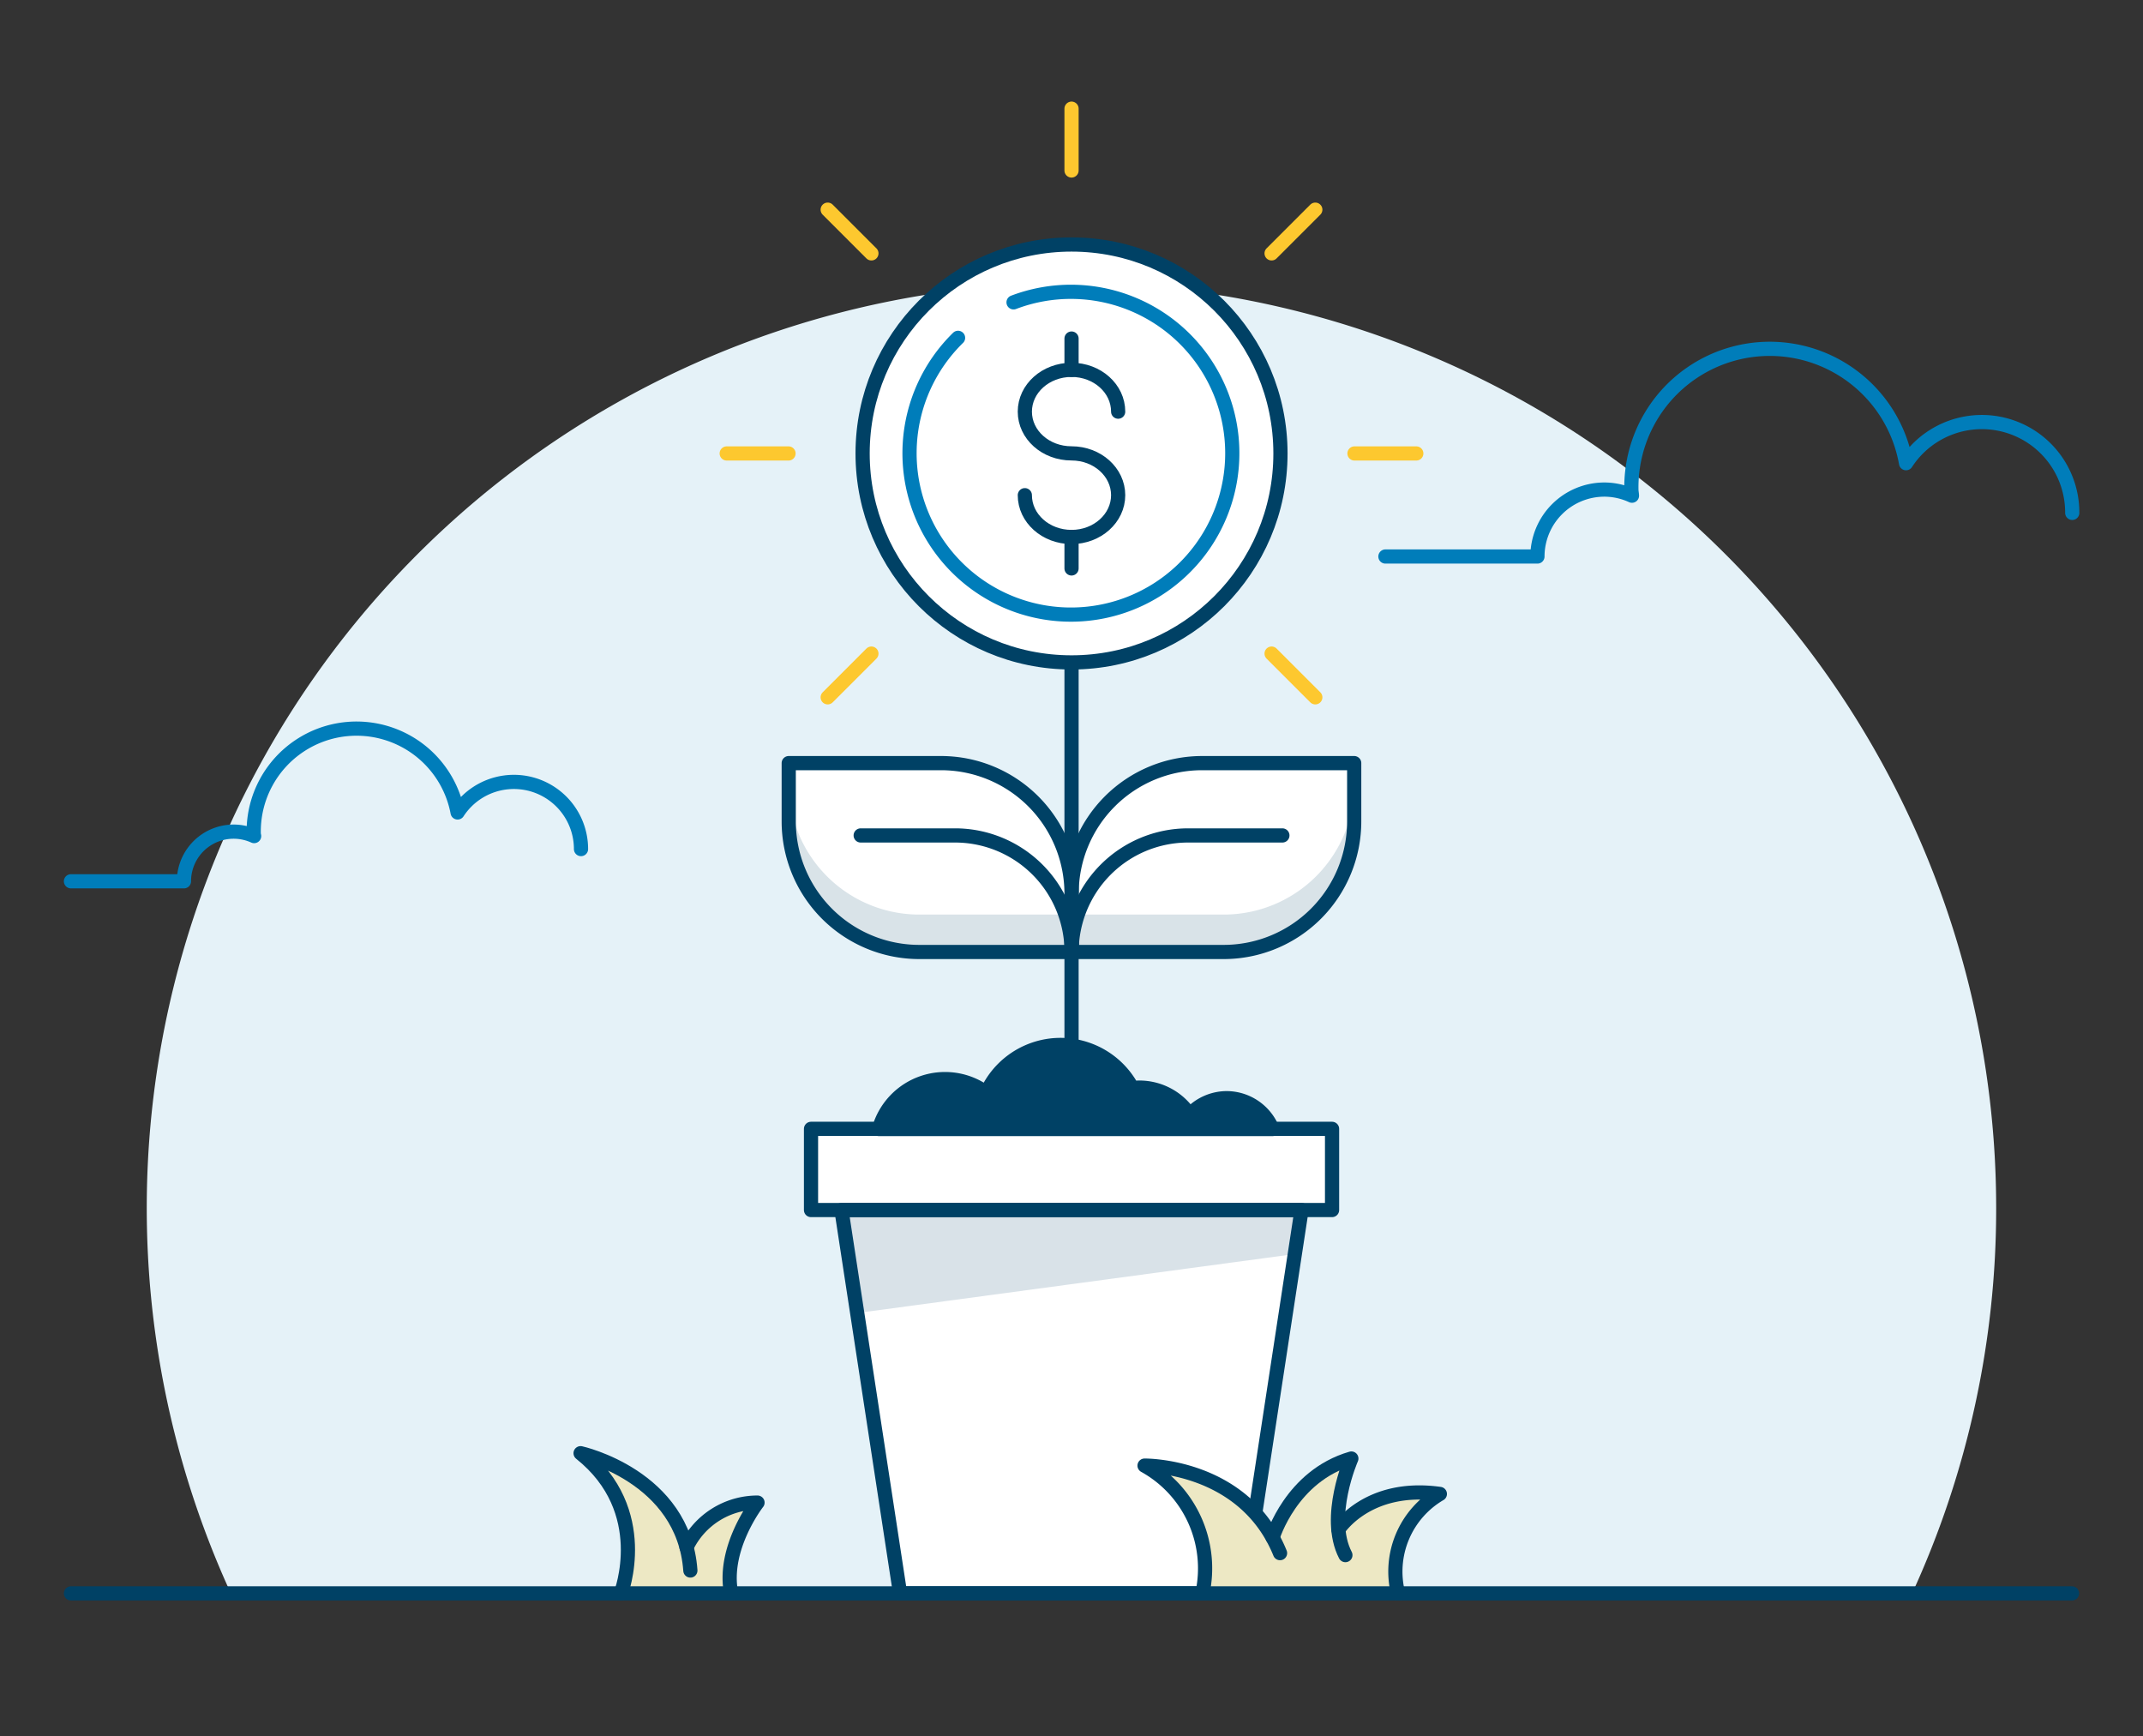 <svg xmlns="http://www.w3.org/2000/svg" viewBox="0 0 301.97 244.64"><rect x="0" y="0" width="301.97" height="244.64" fill="#333333" stroke="none"/><defs><style>.cls-1{isolation:isolate;}.cls-2{fill:#e5f2f8;}.cls-3,.cls-7{fill:none;}.cls-3{stroke:#007dba;}.cls-12,.cls-3,.cls-7,.cls-8,.cls-9{stroke-linecap:round;stroke-linejoin:round;stroke-width:2px;}.cls-4,.cls-8,.cls-9{fill:#fff;}.cls-11,.cls-5{mix-blend-mode:multiply;opacity:0.15;}.cls-11,.cls-12,.cls-6{fill:#004165;}.cls-12,.cls-7,.cls-8{stroke:#004165;}.cls-9{stroke:#fdc82f;}.cls-10{fill:#ede8c4;}</style></defs><g class="cls-1"><g id="Artwork"><path class="cls-2" d="M281.28,170.17A130.3,130.3,0,1,0,32.53,224.5H269.44A129.78,129.78,0,0,0,281.28,170.17Z"/><path class="cls-3" d="M81.87,119.63a9.46,9.46,0,0,0-17.39-5.16,14.49,14.49,0,0,0-28.73,2.7c0,.22,0,.41.06.63a7,7,0,0,0-9.89,6.37H10"/><path class="cls-3" d="M292,72.26a12.74,12.74,0,0,0-23.42-7A19.5,19.5,0,0,0,229.88,69c0,.28.07.55.08.84a9.33,9.33,0,0,0-3.88-.86,9.44,9.44,0,0,0-9.44,9.43H195.22"/><path class="cls-4" d="M169.38,107.52h21.44a0,0,0,0,1,0,0v8.21a18.4,18.4,0,0,1-18.4,18.4H151a0,0,0,0,1,0,0v-8.21A18.4,18.4,0,0,1,169.38,107.52Z"/><g class="cls-5"><path class="cls-6" d="M172.43,128.86H151v5.27h21.44a18.4,18.4,0,0,0,18.4-18.4v-5.27A18.4,18.4,0,0,1,172.43,128.86Z"/></g><line class="cls-7" x1="150.99" y1="147.4" x2="150.99" y2="77.02"/><circle class="cls-8" cx="150.99" cy="63.89" r="29.44"/><path class="cls-3" d="M135,47.6a22.74,22.74,0,1,0,7.82-5"/><path class="cls-8" d="M157.56,58c0-3.26-2.94-5.89-6.57-5.89s-6.58,2.63-6.58,5.89,2.94,5.88,6.58,5.88,6.57,2.64,6.57,5.89-2.94,5.89-6.57,5.89-6.58-2.63-6.58-5.89"/><line class="cls-8" x1="150.99" y1="52.12" x2="150.99" y2="47.7"/><line class="cls-8" x1="150.99" y1="80.09" x2="150.99" y2="75.67"/><path class="cls-7" d="M169.38,107.52h21.44a0,0,0,0,1,0,0v8.21a18.4,18.4,0,0,1-18.4,18.4H151a0,0,0,0,1,0,0v-8.21A18.4,18.4,0,0,1,169.38,107.52Z"/><path class="cls-7" d="M151,134.13h0a16.42,16.42,0,0,1,16.42-16.42h13.28"/><path class="cls-4" d="M111.15,107.52h21.44a18.4,18.4,0,0,1,18.4,18.4v8.21a0,0,0,0,1,0,0H129.54a18.4,18.4,0,0,1-18.4-18.4v-8.21a0,0,0,0,1,0,0Z" transform="translate(262.13 241.65) rotate(180)"/><g class="cls-5"><path class="cls-6" d="M129.54,128.86H151v5.27H129.54a18.39,18.39,0,0,1-18.39-18.4v-5.27A18.39,18.39,0,0,0,129.54,128.86Z"/></g><path class="cls-7" d="M111.15,107.52h21.44a18.4,18.4,0,0,1,18.4,18.4v8.21a0,0,0,0,1,0,0H129.54a18.4,18.4,0,0,1-18.4-18.4v-8.21a0,0,0,0,1,0,0Z" transform="translate(262.13 241.65) rotate(180)"/><path class="cls-7" d="M151,134.13h0a16.43,16.43,0,0,0-16.43-16.42H121.28"/><line class="cls-9" x1="150.99" y1="24.02" x2="150.99" y2="15.31"/><line class="cls-9" x1="122.79" y1="35.7" x2="116.63" y2="29.54"/><line class="cls-9" x1="111.11" y1="63.89" x2="102.4" y2="63.89"/><line class="cls-9" x1="122.79" y1="92.09" x2="116.63" y2="98.25"/><line class="cls-9" x1="179.18" y1="92.09" x2="185.34" y2="98.25"/><line class="cls-9" x1="190.86" y1="63.89" x2="199.57" y2="63.89"/><line class="cls-9" x1="179.18" y1="35.7" x2="185.34" y2="29.54"/><path class="cls-10" d="M96.73,218a11.1,11.1,0,0,1,10-6.29s-5,6.4-3.71,12.79H87.49s4.49-11.62-5.68-19.75C81.81,204.75,93.89,207.41,96.73,218Z"/><polygon class="cls-4" points="114.28 159.05 114.28 170.49 118.57 170.49 126.83 224.5 175.15 224.5 183.4 170.49 187.69 170.49 187.69 159.05 114.28 159.05"/><polygon class="cls-11" points="118.57 170.49 120.79 185 182.45 176.69 183.4 170.49 118.57 170.49"/><polygon class="cls-7" points="175.15 224.5 126.83 224.5 118.57 170.49 183.4 170.49 175.15 224.5"/><rect class="cls-7" x="114.28" y="159.05" width="73.42" height="11.44"/><path class="cls-7" d="M87.49,224.5s4.5-11.63-5.68-19.75c0,0,14.53,3.2,15.47,16.53"/><path class="cls-7" d="M96.74,218a11.1,11.1,0,0,1,10-6.29s-5,6.4-3.71,12.8"/><path class="cls-10" d="M188.58,215.49h0s4.09-6.44,14.29-5A12.67,12.67,0,0,0,197,224.5H169.44a16.56,16.56,0,0,0-8.15-18s12.31-.17,18,10.15c0,0,2.59-8.65,11.09-11.12C190.42,205.5,188.15,210.67,188.58,215.49Z"/><path class="cls-7" d="M169.43,224.5a16.55,16.55,0,0,0-8.15-18s14-.2,19.09,12.33"/><path class="cls-7" d="M179.33,216.63s2.59-8.66,11.09-11.13c0,0-3.62,8.22-.84,13.61"/><path class="cls-7" d="M188.59,215.49s4.09-6.43,14.3-5A12.68,12.68,0,0,0,197,224.5"/><line class="cls-7" x1="10" y1="224.5" x2="291.97" y2="224.5"/><path class="cls-12" d="M172.87,154.73a7,7,0,0,0-5.23,2.37,8.45,8.45,0,0,0-7.09-3.86,8.93,8.93,0,0,0-1,.07A11.44,11.44,0,0,0,139,154a9.67,9.67,0,0,0-15.14,5.07h55.43A7,7,0,0,0,172.87,154.73Z"/></g></g></svg>